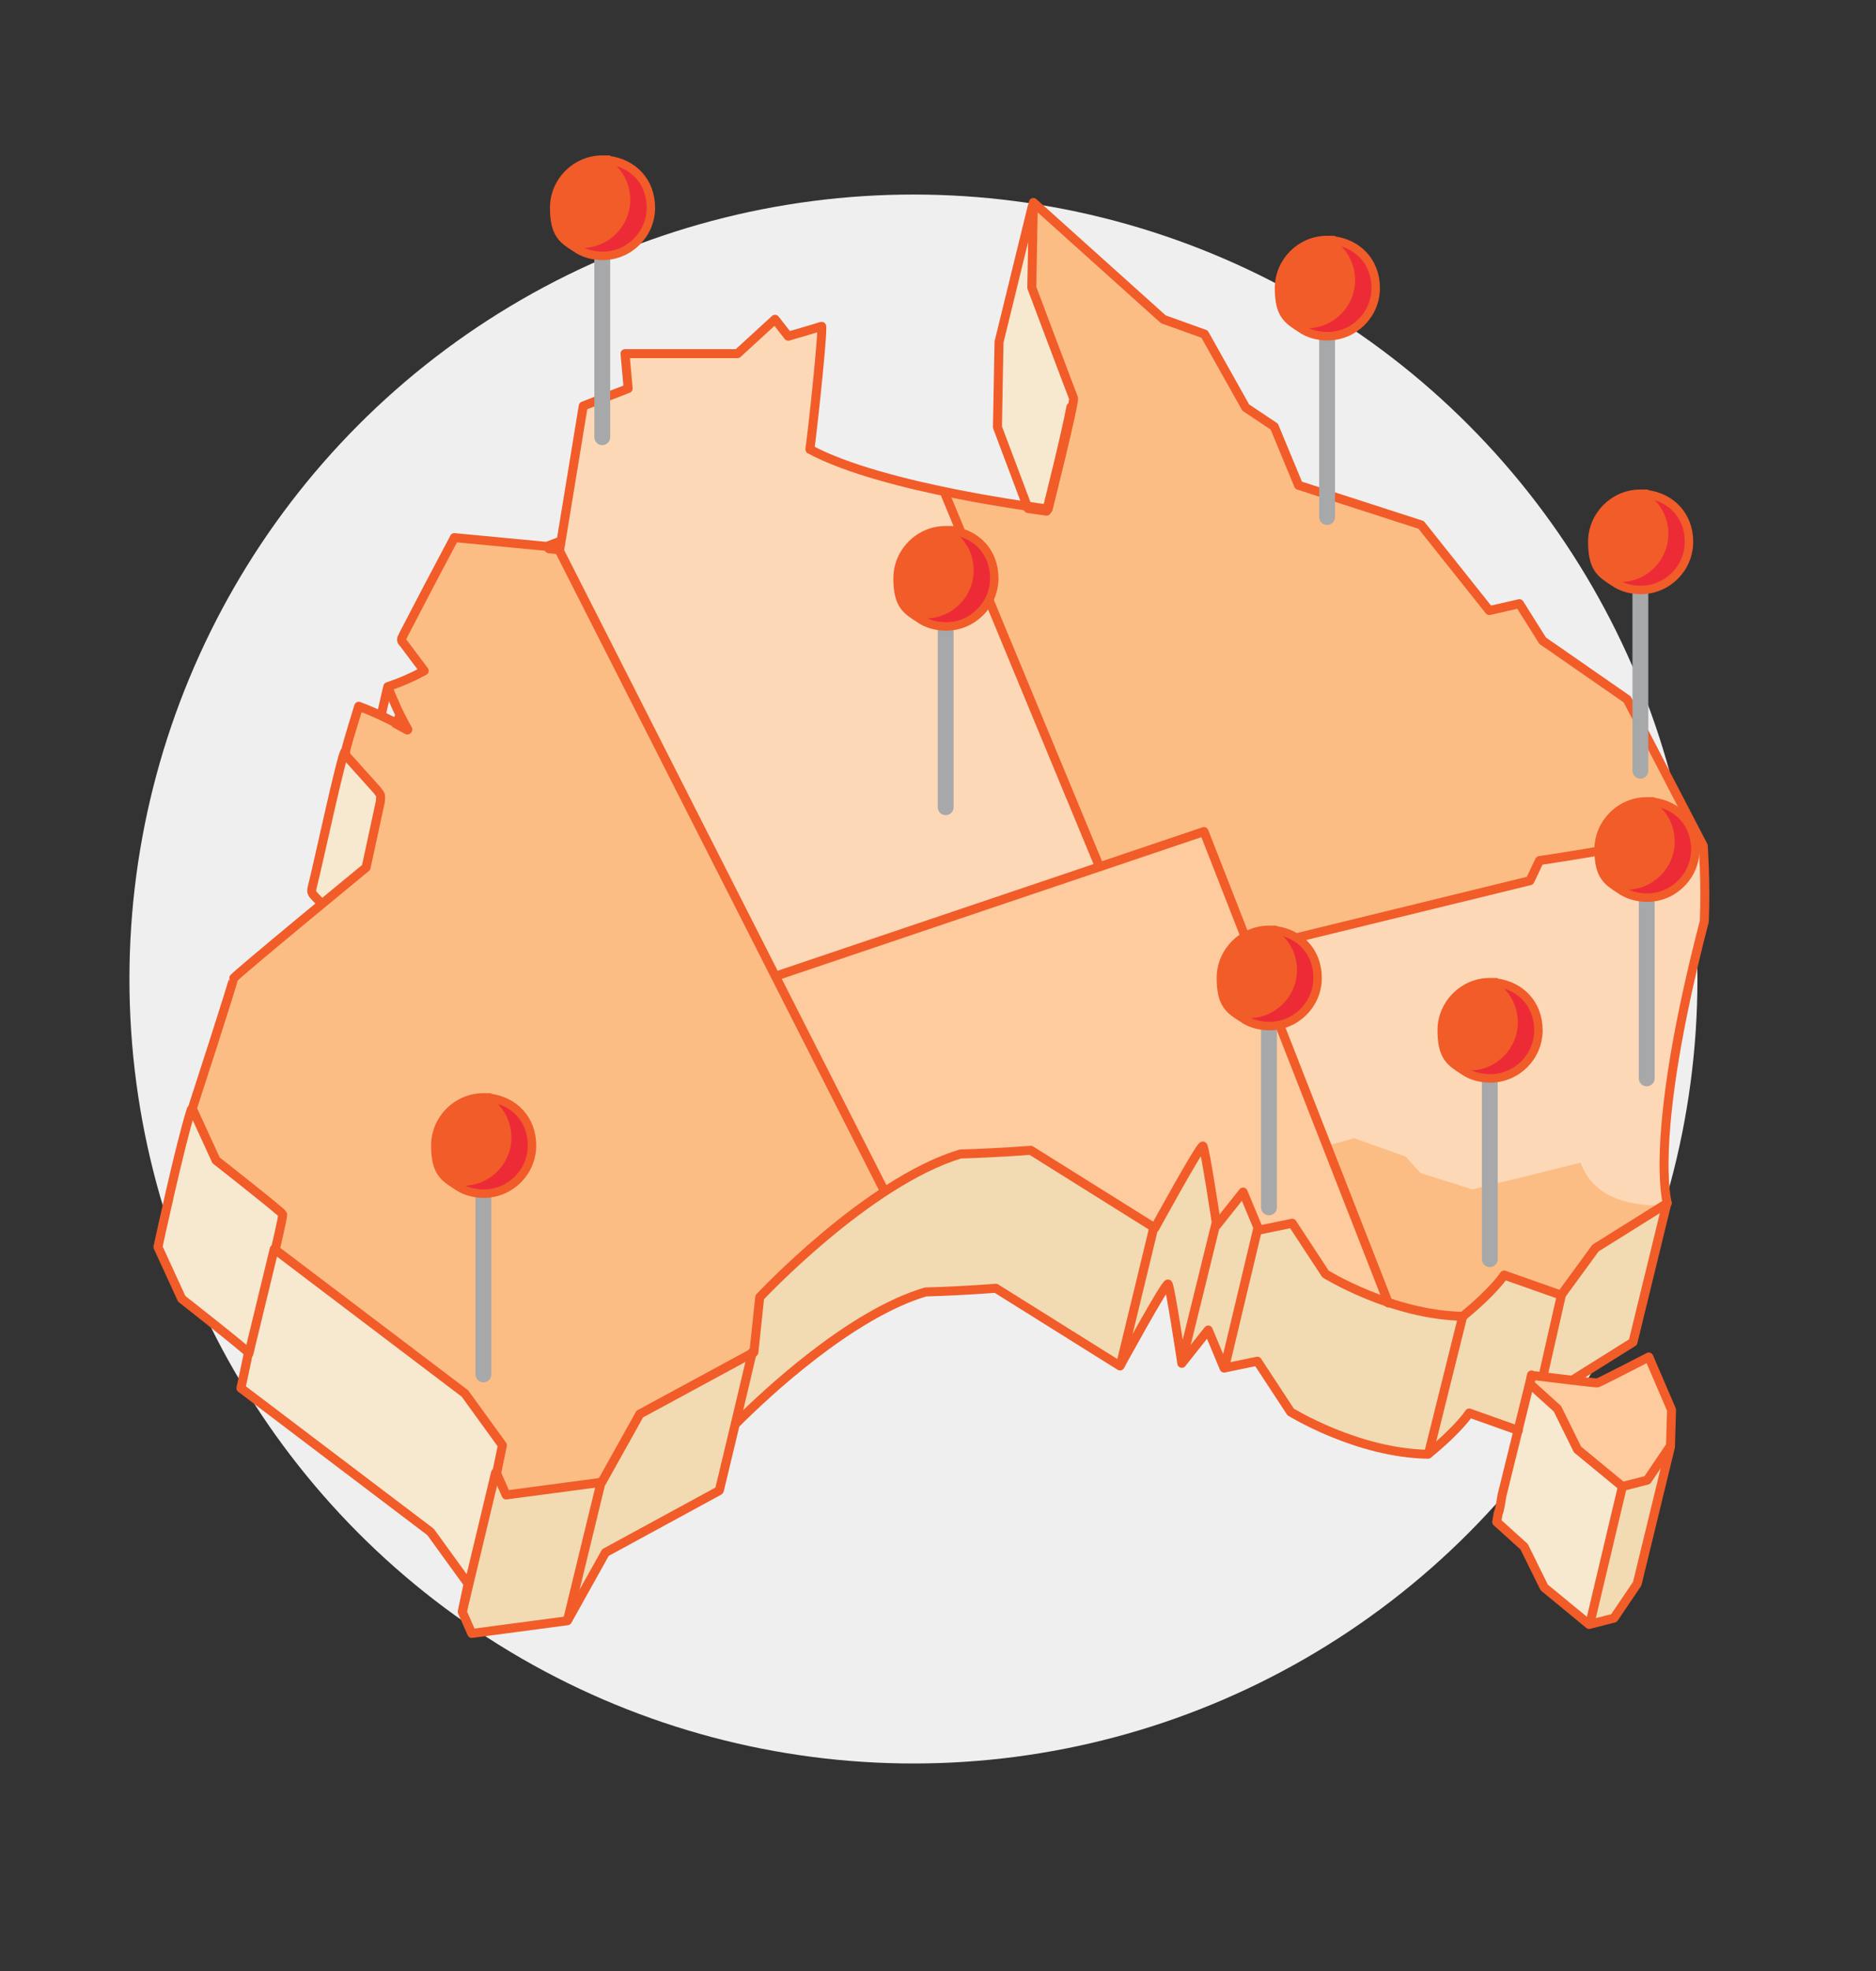 <?xml version="1.0" encoding="UTF-8"?>
<svg xmlns="http://www.w3.org/2000/svg" version="1.1" viewBox="0 0 355.1 372.9">
  <rect x="0" y="0" width="355.1" height="372.9" fill="#333333" stroke="none"/>
  <defs>
    <style>
      .cls-1 {
        stroke: #a7a8a9;
        stroke-width: 3px;
      }

      .cls-1, .cls-2, .cls-3 {
        fill: none;
        stroke-linecap: round;
        stroke-linejoin: round;
      }

      .cls-4 {
        fill: #fdcb9d;
      }

      .cls-5 {
        fill: #fdd8b6;
      }

      .cls-6 {
        fill: #f2dab2;
      }

      .cls-7 {
        fill: #ed2b37;
      }

      .cls-8 {
        fill: #f15c29;
      }

      .cls-9 {
        fill: #fcbd85;
      }

      .cls-10 {
        fill: #f0efef;
      }

      .cls-2 {
        stroke-width: 1.6px;
      }

      .cls-2, .cls-3 {
        stroke: #f15c29;
      }

      .cls-3 {
        stroke-width: 1.7px;
      }

      .cls-11 {
        fill: #f7e8d0;
      }
    </style>
  </defs>
  <!-- Generator: Adobe Illustrator 28.7.0, SVG Export Plug-In . SVG Version: 1.2.0 Build 136)  -->
  <g>
    <g id="Map">
      <circle class="cls-10" cx="172.9" cy="185.2" r="148.4"/>
      <g>
        <path class="cls-6" d="M315.3,227.9l-13.6,8.5-6.5,8.9-10.8-3.8s-1.8,2.9-7.8,7.8c-13.4-.2-26-8-26-8l-6.3-9.6-6.3,1.3-3-7.2-5,6.3s-2.2-14.6-2.6-15c-.3-.4-9.1,15.5-9.1,15.5l-23.5-14.7s-6.1.5-13.3.7c-17.6,5.2-38,27.1-38,27.1l-1.1,10.4-21.6,11.7-7.2,12.9-18.1,2.4-1.8-4.1,1.1-5.3-7.1-9.8-35.9-27.2s1.5-6.3,1.4-6.7c0-.3-12.6-10.2-12.6-10.2l-4.5-9.8c-1.7,5.6-5.9,25.8-5.9,25.8l4.5,9.8s12.5,9.8,12.6,10.2c0,.3-1.4,6.7-1.4,6.7l35.9,27.2,7.1,9.8-1.1,5.3,1.8,4.1,18.1-2.4,7.2-12.9,21.2-11.5,2.8-12.2s19-20.2,36.6-25.4c7.2-.2,13.3-.7,13.3-.7l23.5,14.7s8.7-15.9,9.1-15.5,2.6,15,2.6,15l5-6.3,3,7.2,6.3-1.3,6.3,9.6s12.6,7.8,26,8c6-4.9,7.8-7.8,7.8-7.8l10.8,3.8,6.5-8.9,13.6-8.5s2.9-11.9,5.9-25.8Z"/>
        <path class="cls-6" d="M289.9,260.2l-5.6,22.7s-.5,3.3-.7,3.3l-.3,1.7,5.2,4.7,3.8,7.7,8.5,7,4.7-1.2,4.4-6.5,6.3-25.9"/>
        <path class="cls-11" d="M301.2,307.2l6.3-29.5,3-7.1-20.6-10.4-5.6,22.7s-.5,3.3-.7,3.3l-.3,1.7,5.2,4.7,3.8,7.7,8.5,7h.2Z"/>
        <path class="cls-11" d="M213.7,99s-19-56.3-18.3-60.3l-5.9,25.8-.3,16.1s3.6,9.6,5.9,15.8c1.9.3,18.6,2.7,18.6,2.7Z"/>
        <path class="cls-11" d="M60.1,169.6c.4.4.7.8,1.1,1.2,4.4-3.6,7.9-6.5,7.9-6.5,0-.5,2.6-13.2,2.7-13.7-1.9-2-4.2-5.7-6.7-7.5-.8,2.6-4.8,21.5-5.6,24.1-.1.4-.2.8-.2,1.1,0,.5.4.9.7,1.2Z"/>
        <path class="cls-11" d="M87.8,263.7l-35.9-27.2s1.5-6.3,1.4-6.7c0-.3-12.6-10.2-12.6-10.2l-4.5-9.8c-1.7,5.6-5.9,25.8-5.9,25.8l4.5,9.8s12.5,9.8,12.6,10.2c0,.3-1.4,6.7-1.4,6.7l35.9,27.2,7,9.7,6-25.6-7.1-9.8Z"/>
        <path class="cls-9" d="M76.3,120.3c-.1.3-.3.5-.3.8,0,.3.2.5.4.7,1.3,1.7,2.6,3.5,3.9,5.2-2.2,1.2-4.5,2.2-6.9,3,1.1,2.8,2.3,5.5,3.8,8.1-3-1.7-6.1-3.2-9.3-4.4-.8,2.6-1.6,5.2-2.3,7.7-.1.4-.2.8-.2,1.1,0,.5.4.9.7,1.2,1.8,2,3.5,3.9,5.3,5.9.2.3.5.6.6.9.1.4,0,.8,0,1.2-.9,4.2-1.8,8.3-2.7,12.5,0,0-25.2,20.7-25.1,21s-7.8,24.6-7.8,24.6l4.5,9.8s12.5,9.8,12.6,10.2c0,.3-1.4,6.7-1.4,6.7l35.9,27.2,7.1,9.8-1.1,5.3,1.8,4.1,18.1-2.4,7.2-12.9,21.6-11.7,1.1-10.4s11.1-11.9,23.9-20.2l-61.7-121.2-20-1.9c-3.2,6-6.4,12.1-9.5,18.1Z"/>
        <path class="cls-4" d="M227.9,157.3l-81,27.3,20.6,40.6c4.6-3,9.4-5.5,14-6.8,7.2-.2,13.3-.7,13.3-.7l23.5,14.7s8.7-15.9,9.1-15.5c.3.4,2.6,15,2.6,15l5-6.3,3,7.2,6.3-1.3,6.3,9.6s5,3.1,12,5.4h.2c0-.1-34.9-89.3-34.9-89.3Z"/>
        <g>
          <path class="cls-9" d="M254.7,243.4c-.6-.3-1.1-.5-1.5-.8.5.2,1,.5,1.5.8Z"/>
          <path class="cls-9" d="M251.9,242c-.3-.2-.6-.3-.8-.5.2.1.5.3.8.5Z"/>
          <path class="cls-9" d="M252.5,242.3c-.2,0-.3-.2-.5-.2.1,0,.3.2.5.2Z"/>
          <path class="cls-9" d="M251,241.5c0,0-.1,0-.2-.1,0,0,.1,0,.2.1Z"/>
          <path class="cls-9" d="M250.6,241.2s0,0,0,0c0,0,0,0,0,0Z"/>
          <path class="cls-9" d="M250.7,241.3s0,0,.1,0c0,0,0,0-.1,0Z"/>
          <path class="cls-9" d="M253.2,242.6c-.2-.1-.4-.2-.6-.3.2,0,.4.2.6.3Z"/>
          <path class="cls-9" d="M261.2,246.1c-.4-.1-.7-.3-1.1-.4.4.1.7.3,1.1.4Z"/>
          <path class="cls-9" d="M262.6,246.6c-.4-.1-.9-.3-1.3-.4.4.1.8.3,1.3.4Z"/>
          <path class="cls-9" d="M299.4,219.8l-20.7,5.1-9.8-3.1-2.8-3.1-9.8-3.5-5.2,1.5,11.6,29.7h-.2c4.2,1.5,9,2.6,14,2.7,6-4.9,7.8-7.8,7.8-7.8l10.8,3.8,6.5-8.9,13.6-8.5c-14.6.6-16-8.1-16-8.1Z"/>
          <path class="cls-9" d="M258.8,245.2c-.7-.3-1.4-.6-2.1-.9.7.3,1.4.6,2.1.9Z"/>
          <path class="cls-9" d="M256.7,244.3c-.3-.1-.6-.3-.9-.4.3.1.6.3.9.4Z"/>
          <path class="cls-9" d="M255.6,243.8c-.3-.1-.5-.2-.8-.4.2.1.5.2.8.4Z"/>
          <path class="cls-9" d="M259.9,245.6c-.3-.1-.6-.2-1-.4.3.1.6.2,1,.4Z"/>
        </g>
        <path class="cls-5" d="M322.2,160.3l-2.5-4.7h-.8s-7.5,1.6-7.5,1.6l-2.4,6.7s-6.1-3.1-6.6-2.9-11,1.8-11,1.8l-1.8,3.8-52.8,12.9h-.2c0,0,14.5,37.3,14.5,37.3l5.2-1.5,9.8,3.5,2.8,3.1,9.8,3.1,20.7-5.1s1.3,8.7,16,8.1c0,0-3.7-12.2,7-53.3.3-7.2-.2-14.3-.2-14.3Z"/>
        <path class="cls-9" d="M236.6,179.6h.2c0,0,52.8-13,52.8-13l1.8-3.8s10.5-1.6,11-1.8,6.6,2.9,6.6,2.9l2.4-6.7,7.5-1.6h.8s-12-22.9-12-22.9l-16-11.1-4.4-7-5.7,1.3-12.9-16.2-23.2-7.5-4.6-11.1-5.4-3.6-7.8-13.9-7.8-2.8-24.6-22.1-.3,16.1s7.6,20.2,7.9,20.9c.3.7-4.8,21-4.8,21,0,0-8.9-1.1-19.2-3.2v.2s28.8,69.5,28.8,69.5l.3.8,19.8-6.7,8.7,22.3Z"/>
        <path class="cls-5" d="M147,184.6l61.2-20.6-.3-.8-28.8-69.5v-.2c.5.1-19-4.4-25.9-8,.8-5.9,2.6-23.5,2.2-23.3-.4.2-6.3,1.9-6.3,1.9l-2.5-3.2-7.1,6.5h-21.3c0-.1.6,6.6.6,6.6l-8.5,3.3-4.4,26.8,41.2,80.6Z"/>
        <path class="cls-8" d="M252.4,45.4c-.4,0-.8,0-1.2,0-5,0-9.1,4.1-9.1,9.1s1.6,6,4.1,7.6c1.4,1,3.2,1.5,5.1,1.5,5,0,9.1-4.1,9.1-9.1s-3.4-8.4-7.9-9Z"/>
        <path class="cls-8" d="M311.7,93.4c-.4,0-.8,0-1.2,0-5,0-9.1,4.1-9.1,9.1s1.6,6,4.1,7.6c1.4,1,3.2,1.5,5.1,1.5,5,0,9.1-4.1,9.1-9.1s-3.4-8.4-7.9-9Z"/>
        <path class="cls-8" d="M241.4,175.9c-.4,0-.8,0-1.2,0-5,0-9.1,4.1-9.1,9.1s1.6,6,4.1,7.6c1.4,1,3.2,1.5,5.1,1.5,5,0,9.1-4.1,9.1-9.1s-3.4-8.4-7.9-9Z"/>
        <path class="cls-8" d="M283.2,185.8c-.4,0-.8,0-1.2,0-5,0-9.1,4.1-9.1,9.1s1.6,6,4.1,7.6c1.4,1,3.2,1.5,5.1,1.5,5,0,9.1-4.1,9.1-9.1s-3.4-8.4-7.9-9Z"/>
        <path class="cls-8" d="M312.9,151.6c-.4,0-.8,0-1.2,0-5,0-9.1,4.1-9.1,9.1s1.6,6,4.1,7.6c1.4,1,3.2,1.5,5.1,1.5,5,0,9.1-4.1,9.1-9.1s-3.4-8.4-7.9-9Z"/>
        <path class="cls-8" d="M92.7,207.6c-.4,0-.8,0-1.2,0-5,0-9.1,4.1-9.1,9.1s1.6,6,4.1,7.6c1.4,1,3.2,1.5,5.1,1.5,5,0,9.1-4.1,9.1-9.1s-3.4-8.4-7.9-9Z"/>
        <path class="cls-8" d="M180.2,100.3c-.4,0-.8,0-1.2,0-5,0-9.1,4.1-9.1,9.1s1.6,6,4.1,7.6c1.4,1,3.2,1.5,5.1,1.5,5,0,9.1-4.1,9.1-9.1s-3.4-8.4-7.9-9Z"/>
        <path class="cls-8" d="M115.2,30.2c-.4,0-.8,0-1.2,0-5,0-9.1,4.1-9.1,9.1s1.6,6,4.1,7.6c1.4,1,3.2,1.5,5.1,1.5,5,0,9.1-4.1,9.1-9.1s-3.4-8.4-7.9-9Z"/>
        <path class="cls-4" d="M289.9,260.2c.7,0,12.1,1.5,12.5,1.4s9.7-4.9,9.7-4.9l4.3,10-.2,6.8-4.4,6.5-4.7,1.2-8.5-7-3.8-7.7-5.2-4.7.3-1.7Z"/>
        <path class="cls-3" d="M85.8,102.1c-3.2,6-6.4,12.1-9.5,18.1-.1.3-.3.5-.3.8,0,.3.2.5.4.7,1.3,1.7,2.6,3.5,3.9,5.2-2.2,1.2-4.5,2.2-6.9,3,1.1,2.8,2.3,5.5,3.8,8.1-3-1.7-6.1-3.2-9.3-4.4-.8,2.6-1.6,5.2-2.3,7.7-.1.4-.2.8-.2,1.1,0,.5.4.9.7,1.2,1.8,2,3.5,3.9,5.3,5.9.2.3.5.6.6.9.1.4,0,.8,0,1.2-.9,4.2-1.8,8.3-2.7,12.5,0,0-25.2,20.7-25.1,21s-7.8,24.6-7.8,24.6l4.5,9.8s12.5,9.8,12.6,10.2-1.4,6.7-1.4,6.7l35.9,27.2,7.1,9.8-1.1,5.3,1.8,4.1,18.1-2.4,7.2-12.9,21.6-11.7,1.1-10.4s20.4-21.8,38-27.1c7.2-.2,13.3-.7,13.3-.7l23.5,14.7s8.7-15.9,9.1-15.5,2.6,15,2.6,15l5-6.3,3,7.2,6.3-1.3,6.3,9.6s12.6,7.8,26,8c6-4.9,7.8-7.8,7.8-7.8l10.8,3.8,6.5-8.9,13.6-8.5s-3.7-12.2,7-53.3c.3-7.2-.2-14.3-.2-14.3l-14.4-27.7-16-11.1-4.4-7-5.7,1.3-12.9-16.2-23.2-7.5-4.6-11.1-5.4-3.6-7.8-13.9-7.8-2.8-24.6-22.1-.3,16.1s7.6,20.2,7.9,20.9-4.8,21-4.8,21c0,0-31.2-3.8-45.1-11.3.8-5.9,2.6-23.5,2.2-23.3s-6.3,1.9-6.3,1.9l-2.5-3.2-7.1,6.5h-21.3c0-.1.6,6.6.6,6.6l-8.5,3.3-4.4,26.8-20-1.9Z"/>
        <path class="cls-3" d="M289.9,260.2c.7,0,12.1,1.5,12.5,1.4s9.7-4.9,9.7-4.9l4.3,10-.2,6.8-4.4,6.5-4.7,1.2-8.5-7-3.8-7.7-5.2-4.7.3-1.7Z"/>
        <line class="cls-3" x1="105.8" y1="104" x2="167.4" y2="225.3"/>
        <polyline class="cls-3" points="147 184.6 227.9 157.3 262.8 246.5"/>
        <line class="cls-3" x1="179" y1="93.7" x2="207.8" y2="163.2"/>
        <path class="cls-3" d="M318.9,155.6l-7.5,1.6-2.4,6.7s-6.1-3.1-6.6-2.9-11,1.8-11,1.8l-1.8,3.8-52.8,12.9"/>
        <path class="cls-3" d="M195.4,39l-6.3,25.7-.3,16.1s3.5,9.3,5.8,15.4c2.2.3,3.5.5,3.5.5,0,0,3.8-15.1,4.6-19.7M75.7,135.4c-.3.5-.5,1-.8,1.5.7.4,1.5.8,2.2,1.2-.5-.9-.9-1.8-1.4-2.7ZM106,102.4l-2.1.8v.6c0,0,1.9.2,1.9.2l.3-1.6ZM297.6,261.1l11.5-7.2s6.3-25.8,6.3-25.8M139.3,269.3c5.6-5.6,21.7-20.7,35.9-24.9,7.2-.2,13.3-.7,13.3-.7l23.5,14.7s8.7-15.9,9.1-15.5,2.6,15,2.6,15l5-6.3,3,7.2,6.3-1.3,6.3,9.6s12.6,7.8,26,8c6-4.9,7.8-7.8,7.8-7.8l9.3,3.3M36.2,209.9c-2.1,6.5-6.3,26-6.3,26l4.5,9.8s12.5,9.8,12.6,10.2c0,.3-1.4,6.7-1.4,6.7l35.9,27.2,7.1,9.8-1.1,5.3,1.8,4.1,18.1-2.4,7.2-12.9,21.5-11.7M65.3,142.2c-.5-.2-5.4,22.7-6.1,25.2-.1.4-.2.8-.2,1.1,0,.5.4.9.7,1.2.4.4.8.8,1.1,1.3"/>
        <path class="cls-3" d="M289.9,260.2l-5.6,22.7s-.5,3.3-.7,3.3l-.3,1.7,5.2,4.7,3.8,7.7,8.5,7,4.7-1.2,4.4-6.5,6.3-25.9"/>
        <line class="cls-3" x1="51.9" y1="236.3" x2="47.1" y2="256.1"/>
        <line class="cls-3" x1="93.8" y1="278.6" x2="87.6" y2="304.5"/>
        <line class="cls-3" x1="113.8" y1="280.3" x2="107.5" y2="306.2"/>
        <line class="cls-3" x1="139.2" y1="269.3" x2="136.2" y2="281.8"/>
        <line class="cls-3" x1="142.4" y1="255.8" x2="139.2" y2="269.3"/>
        <line class="cls-3" x1="218.4" y1="232.2" x2="212.1" y2="258.2"/>
        <line class="cls-3" x1="230.1" y1="231.7" x2="223.7" y2="257.7"/>
        <line class="cls-3" x1="238" y1="232.7" x2="231.8" y2="258.7"/>
        <line class="cls-3" x1="276.8" y1="249.3" x2="270.4" y2="275"/>
        <line class="cls-3" x1="295.5" y1="245.2" x2="292.1" y2="260.2"/>
        <line class="cls-3" x1="307.1" y1="281.2" x2="301" y2="306.9"/>
        <line class="cls-3" x1="73.3" y1="130.3" x2="72.2" y2="135.1"/>
        <line class="cls-1" x1="251.2" y1="63.8" x2="251.2" y2="97.8"/>
        <path class="cls-7" d="M252.4,45.4c2.5,1.6,4.1,4.4,4.1,7.6,0,5-4.1,9.1-9.1,9.1s-.8,0-1.2,0c1.4,1,3.2,1.5,5.1,1.5,5,0,9.1-4.1,9.1-9.1s-3.4-8.4-7.9-9Z"/>
        <path class="cls-2" d="M252.4,45.4c-.4,0-.8,0-1.2,0-5,0-9.1,4.1-9.1,9.1s1.6,6,4.1,7.6c1.4,1,3.2,1.5,5.1,1.5,5,0,9.1-4.1,9.1-9.1s-3.4-8.4-7.9-9Z"/>
        <line class="cls-1" x1="310.5" y1="111.7" x2="310.5" y2="145.8"/>
        <path class="cls-7" d="M311.7,93.4c2.5,1.6,4.1,4.4,4.1,7.6,0,5-4.1,9.1-9.1,9.1s-.8,0-1.2,0c1.4,1,3.2,1.5,5.1,1.5,5,0,9.1-4.1,9.1-9.1s-3.4-8.4-7.9-9Z"/>
        <path class="cls-2" d="M311.7,93.4c-.4,0-.8,0-1.2,0-5,0-9.1,4.1-9.1,9.1s1.6,6,4.1,7.6c1.4,1,3.2,1.5,5.1,1.5,5,0,9.1-4.1,9.1-9.1s-3.4-8.4-7.9-9Z"/>
        <line class="cls-1" x1="240.2" y1="194.3" x2="240.2" y2="228.4"/>
        <path class="cls-7" d="M241.4,175.9c2.5,1.6,4.1,4.4,4.1,7.6,0,5-4.1,9.1-9.1,9.1s-.8,0-1.2,0c1.4,1,3.2,1.5,5.1,1.5,5,0,9.1-4.1,9.1-9.1s-3.4-8.4-7.9-9Z"/>
        <path class="cls-2" d="M241.4,175.9c-.4,0-.8,0-1.2,0-5,0-9.1,4.1-9.1,9.1s1.6,6,4.1,7.6c1.4,1,3.2,1.5,5.1,1.5,5,0,9.1-4.1,9.1-9.1s-3.4-8.4-7.9-9Z"/>
        <line class="cls-1" x1="282" y1="204.2" x2="282" y2="238.2"/>
        <path class="cls-7" d="M283.2,185.8c2.5,1.6,4.1,4.4,4.1,7.6,0,5-4.1,9.1-9.1,9.1s-.8,0-1.2,0c1.4,1,3.2,1.5,5.1,1.5,5,0,9.1-4.1,9.1-9.1s-3.4-8.4-7.9-9Z"/>
        <path class="cls-2" d="M283.2,185.8c-.4,0-.8,0-1.2,0-5,0-9.1,4.1-9.1,9.1s1.6,6,4.1,7.6c1.4,1,3.2,1.5,5.1,1.5,5,0,9.1-4.1,9.1-9.1s-3.4-8.4-7.9-9Z"/>
        <line class="cls-1" x1="311.7" y1="170" x2="311.7" y2="204"/>
        <path class="cls-7" d="M312.9,151.6c2.5,1.6,4.1,4.4,4.1,7.6,0,5-4.1,9.1-9.1,9.1s-.8,0-1.2,0c1.4,1,3.2,1.5,5.1,1.5,5,0,9.1-4.1,9.1-9.1s-3.4-8.4-7.9-9Z"/>
        <path class="cls-2" d="M312.9,151.6c-.4,0-.8,0-1.2,0-5,0-9.1,4.1-9.1,9.1s1.6,6,4.1,7.6c1.4,1,3.2,1.5,5.1,1.5,5,0,9.1-4.1,9.1-9.1s-3.4-8.4-7.9-9Z"/>
        <line class="cls-1" x1="91.5" y1="226" x2="91.5" y2="260"/>
        <path class="cls-7" d="M92.7,207.6c2.5,1.6,4.1,4.4,4.1,7.6,0,5-4.1,9.1-9.1,9.1s-.8,0-1.2,0c1.4,1,3.2,1.5,5.1,1.5,5,0,9.1-4.1,9.1-9.1s-3.4-8.4-7.9-9Z"/>
        <path class="cls-2" d="M92.7,207.6c-.4,0-.8,0-1.2,0-5,0-9.1,4.1-9.1,9.1s1.6,6,4.1,7.6c1.4,1,3.2,1.5,5.1,1.5,5,0,9.1-4.1,9.1-9.1s-3.4-8.4-7.9-9Z"/>
        <line class="cls-1" x1="179" y1="118.7" x2="179" y2="152.7"/>
        <path class="cls-7" d="M180.2,100.3c2.5,1.6,4.1,4.4,4.1,7.6,0,5-4.1,9.1-9.1,9.1s-.8,0-1.2,0c1.4,1,3.2,1.5,5.1,1.5,5,0,9.1-4.1,9.1-9.1s-3.4-8.4-7.9-9Z"/>
        <path class="cls-2" d="M180.2,100.3c-.4,0-.8,0-1.2,0-5,0-9.1,4.1-9.1,9.1s1.6,6,4.1,7.6c1.4,1,3.2,1.5,5.1,1.5,5,0,9.1-4.1,9.1-9.1s-3.4-8.4-7.9-9Z"/>
        <line class="cls-1" x1="114" y1="48.6" x2="114" y2="82.7"/>
        <path class="cls-7" d="M115.2,30.2c2.5,1.6,4.1,4.4,4.1,7.6,0,5-4.1,9.1-9.1,9.1s-.8,0-1.2,0c1.4,1,3.2,1.5,5.1,1.5,5,0,9.1-4.1,9.1-9.1s-3.4-8.4-7.9-9Z"/>
        <path class="cls-2" d="M115.2,30.2c-.4,0-.8,0-1.2,0-5,0-9.1,4.1-9.1,9.1s1.6,6,4.1,7.6c1.4,1,3.2,1.5,5.1,1.5,5,0,9.1-4.1,9.1-9.1s-3.4-8.4-7.9-9Z"/>
      </g>
    </g>
  </g>
</svg>